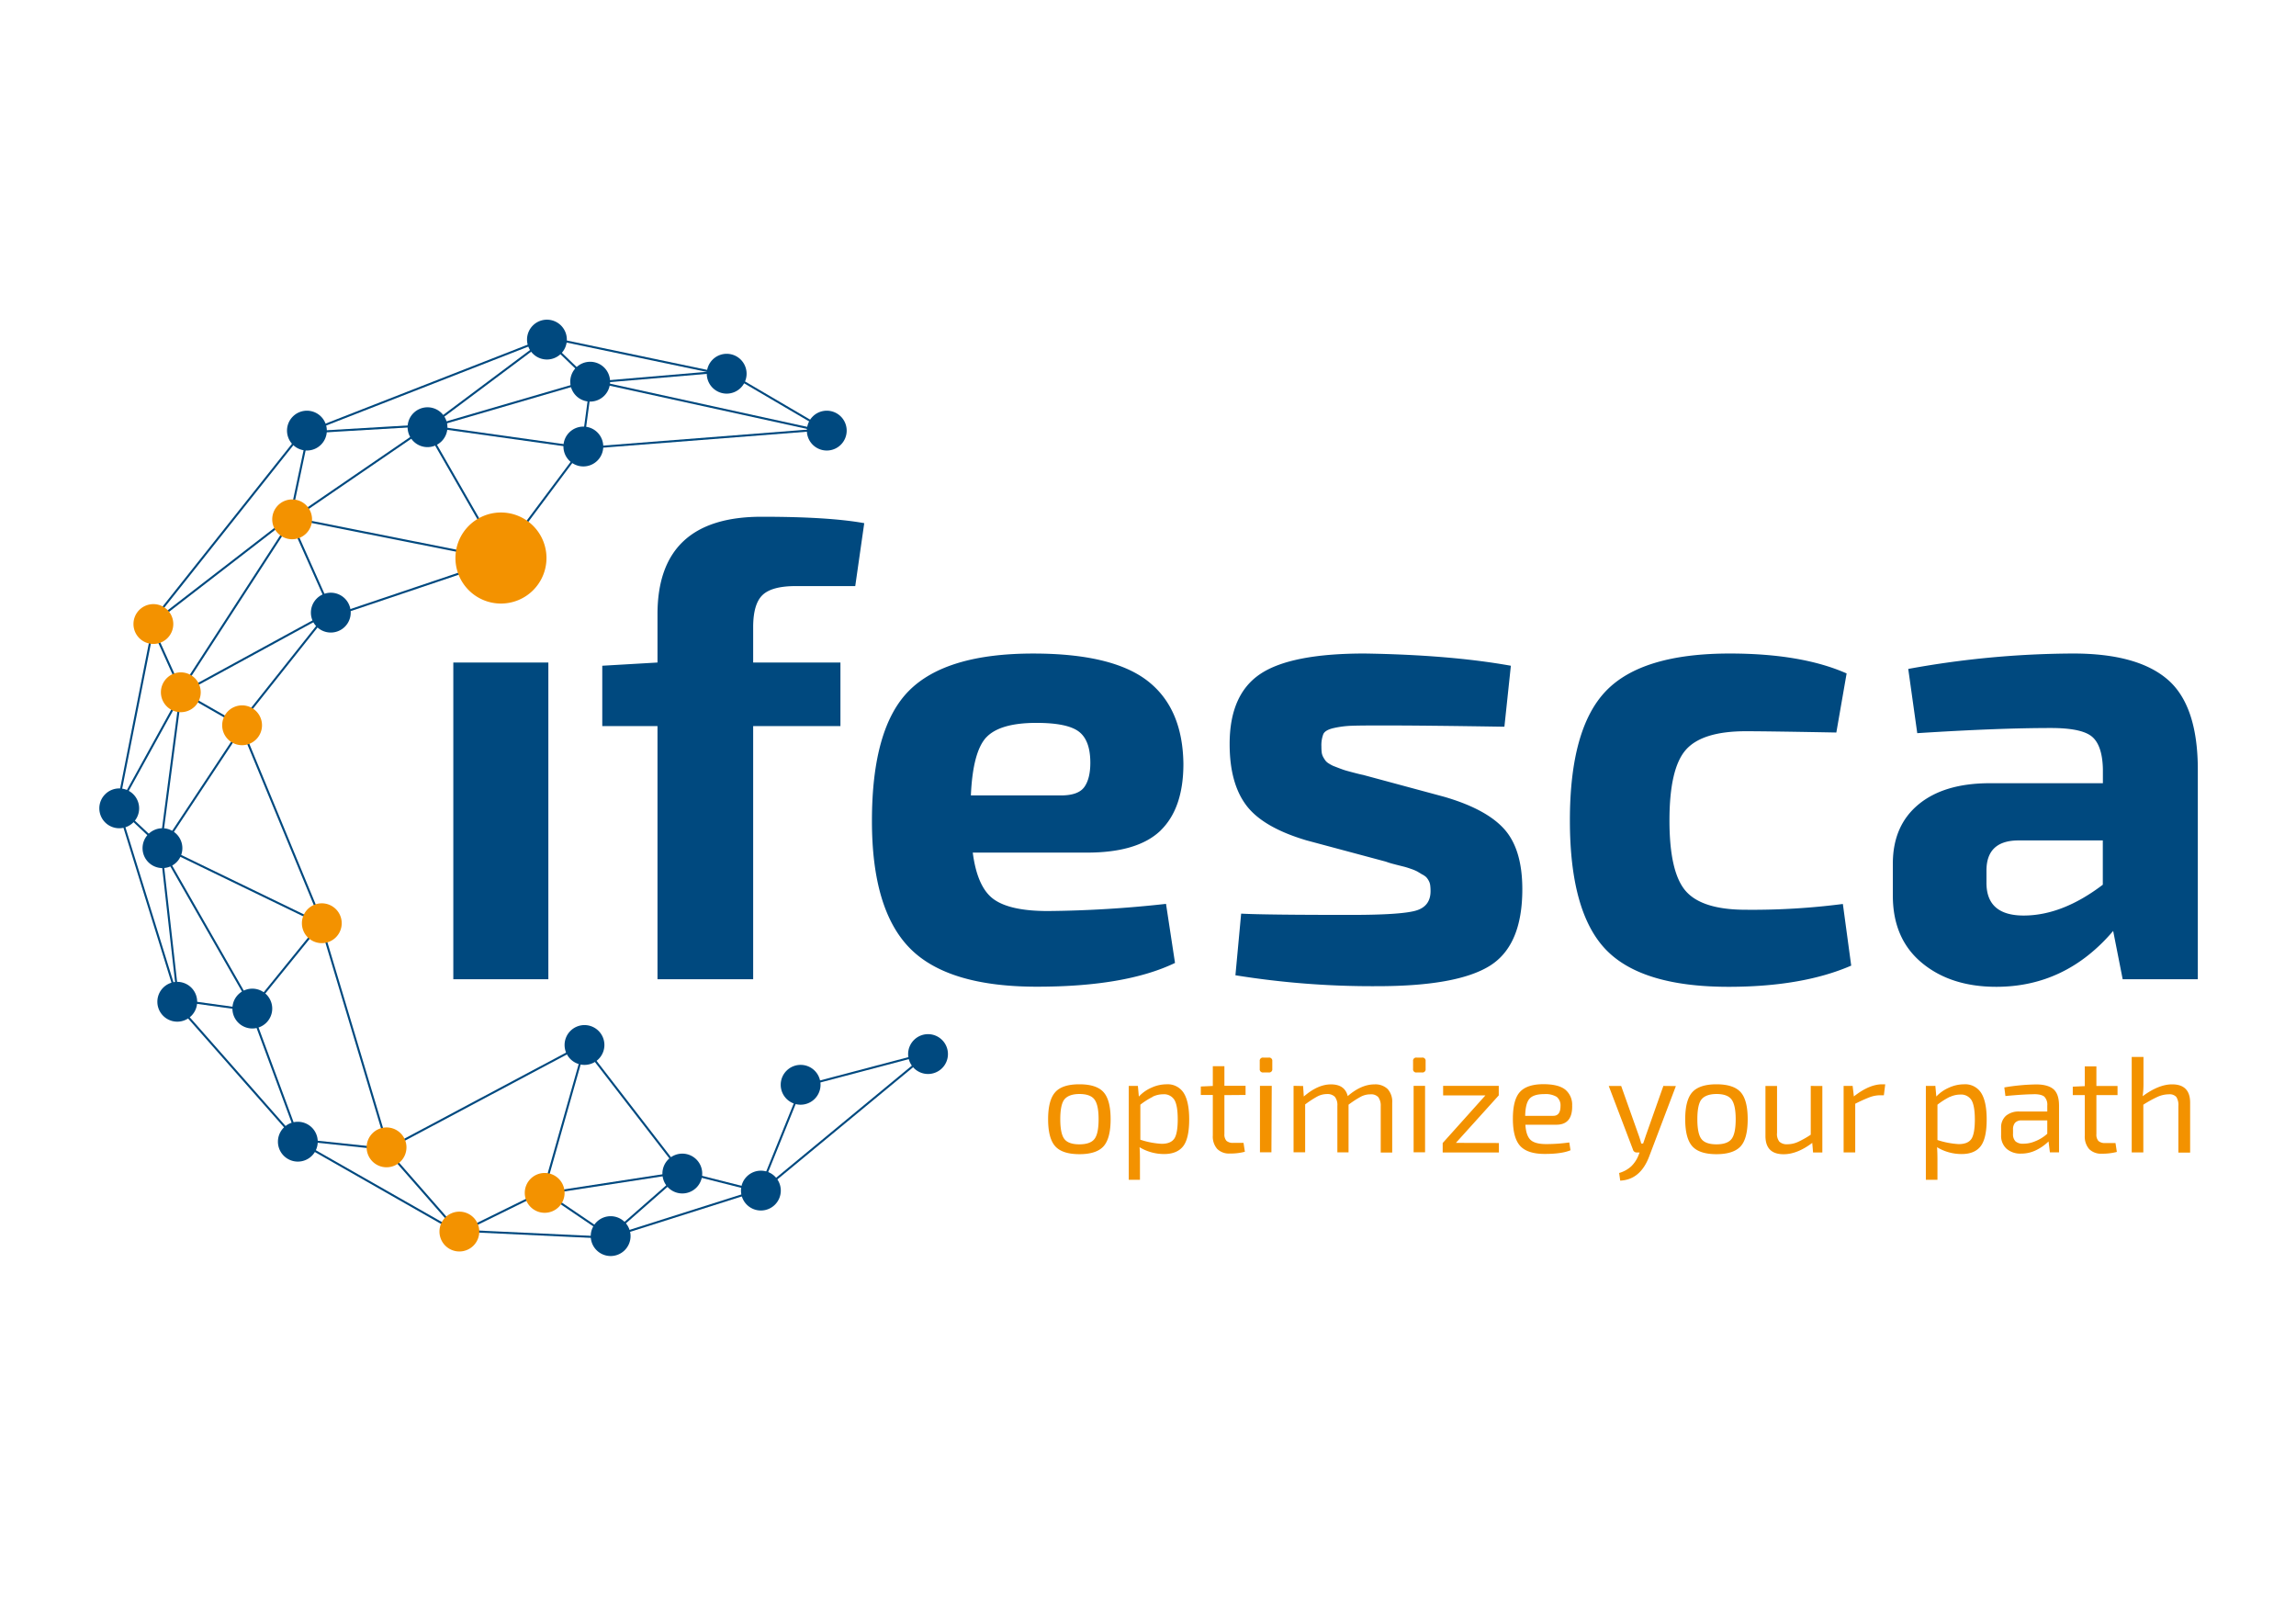 <svg viewBox="0 0 841.89 595.28" xmlns="http://www.w3.org/2000/svg"><g fill="#00497f"><path d="m233.13 96.88h.75v67.55h-.75z" transform="matrix(.205 -.979 .979 .205 57.77 332.42)"/><path d="m284.43 125.63h.75v43.2h-.75z" transform="matrix(.506 -.863 .863 .506 13.74 318.45)"/><path d="m213.52 160.41h90.02v.75h-90.02z" transform="matrix(.997 -.078 .078 .997 -11.77 20.68)"/><path d="m259.3 104.27h.75v89.25h-.75z" transform="matrix(.214 -.977 .977 .214 58.77 370.8)"/><path d="m155.15 147.8h62.87v.75h-62.87z" transform="matrix(.96 -.28 .28 .96 -34.03 58.18)"/><path d="m184.75 131.14h.75v57.83h-.75z" transform="matrix(.139 -.99 .99 .139 .94 321.2)"/><path d="m150.89 140.08h55.53v.75h-55.53z" transform="matrix(.801 -.599 .599 .801 -48.53 134.99)"/><path d="m109.1 140.81h94.69v.75h-94.69z" transform="matrix(.932 -.364 .364 .932 -40.62 66.53)"/><path d="m101.01 173.13h61.45v.75h-61.45z" transform="matrix(.825 -.565 .565 .825 -74.98 104.74)"/><path d="m112.28 156.97h44.32v.75h-44.32z" transform="matrix(.998 -.059 .059 .998 -8.98 8.14)"/><path d="m38.27 192.84h91.82v.75h-91.82z" transform="matrix(.62 -.78 .78 .62 -119.44 138.83)"/><path d="m49.03 209.42h64.67v.75h-64.67z" transform="matrix(.79 -.61 .61 .79 -110.77 92.67)"/><path d="m113.73 188.54h.75v37.93h-.75z" transform="matrix(.913 -.407 .407 .913 -74.62 64.46)"/><path d="m145.02 158.16h.75v78.66h-.75z" transform="matrix(.195 -.981 .981 .195 -76.62 301.67)"/><path d="m172.85 183.67h51.65v.75h-51.65z" transform="matrix(.599 -.801 .801 .599 -67.7 232.9)"/><path d="m119.16 214.32h66.23v.75h-66.23z" transform="matrix(.95 -.32 .32 .95 -60.97 60.4)"/><path d="m78.19 244.88h53.68v.75h-53.68z" transform="matrix(.62 -.78 .78 .62 -152.29 174.8)"/><path d="m48.31 221.62h76.54v.75h-76.54z" transform="matrix(.544 -.839 .839 .544 -146.77 173.76)"/><path d="m216.07 137.99h50.3v.75h-50.3z" transform="matrix(.996 -.085 .085 .996 -10.85 20.92)"/><path d="m60.66 227.32h.75v27.93h-.75z" transform="matrix(.911 -.411 .411 .911 -93.84 46.46)"/><path d="m77.24 246.21h.75v27.27h-.75z" transform="matrix(.496 -.868 .868 .496 -186.53 198.42)"/><path d="m34.03 282.1h57.97v.75h-57.97z" transform="matrix(.13 -.99 .99 .13 -225.27 308.15)"/><path d="m30.28 274.7h49.19v.75h-49.19z" transform="matrix(.483 -.876 .876 .483 -212.51 190.34)"/><path d="m46.56 288.36h55.02v.75h-55.02z" transform="matrix(.552 -.834 .834 .552 -207.54 191.01)"/><path d="m15.02 262.29h69.29v.75h-69.29z" transform="matrix(.194 -.981 .981 .194 -217.65 260.4)"/><path d="m102.78 262.47h.75v79.21h-.75z" transform="matrix(.924 -.382 .382 .924 -107.57 62.31)"/><path d="m88.19 291.86h.75v65.91h-.75z" transform="matrix(.436 -.9 .9 .436 -242.33 262.69)"/><path d="m84.36 353.74h41.76v.75h-41.76z" transform="matrix(.63 -.776 .776 .63 -235.99 212.58)"/><path d="m75.78 306.12h.75v68.68h-.75z" transform="matrix(.868 -.497 .497 .868 -159.25 82.98)"/><path d="m51.17 291.88h.75v23.13h-.75z" transform="matrix(.685 -.728 .728 .685 -204.72 132.96)"/><path d="m53.88 294.3h.75v74.99h-.75z" transform="matrix(.955 -.296 .296 .955 -95.63 30.85)"/><path d="m61.8 310.72h.75v56.76h-.75z" transform="matrix(.994 -.112 .112 .994 -37.56 9.09)"/><path d="m78.28 354.56h.75v28.1h-.75z" transform="matrix(.137 -.991 .991 .137 -297.26 396.01)"/><path d="m86.62 358.66h.75v69.11h-.75z" transform="matrix(.75 -.661 .661 .75 -238.27 155.75)"/><path d="m100.49 368.15h.75v52.43h-.75z" transform="matrix(.938 -.347 .347 .938 -130.51 59.45)"/><path d="m129.37 336.72h.75v86.09h-.75z" transform="matrix(.958 -.287 .287 .958 -103.37 53.1)"/><path d="m136.61 401.5h82.84v.75h-82.84z" transform="matrix(.883 -.47 .47 .883 -167.99 130.82)"/><path d="m154.4 415.54h.75v41.49h-.75z" transform="matrix(.752 -.659 .659 .752 -249.21 210.25)"/><path d="m178.48 409.95h56.87v.75h-56.87z" transform="matrix(.273 -.962 .962 .273 -244.34 497.2)"/><path d="m166.61 444.15h34.93v.75h-34.93z" transform="matrix(.897 -.441 .441 .897 -177.15 126.72)"/><path d="m124.89 403.11h.75v32.78h-.75z" transform="matrix(.105 -.995 .995 .105 -305.05 500.13)"/><path d="m138.55 400.29h.75v69.5h-.75z" transform="matrix(.495 -.869 .869 .495 -307.9 340.67)"/><path d="m195.8 424.67h.75v55.56h-.75z" transform="matrix(.047 -.999 .999 .047 -264.97 627.21)"/><path d="m269.42 411.2h80.4v.75h-80.4z" transform="matrix(.771 -.637 .637 .771 -191.2 291.44)"/><path d="m265.23 416.72h42.29v.75h-42.29z" transform="matrix(.375 -.927 .927 .375 -207.68 526.17)"/><path d="m264.31 418.3h.75v30.14h-.75z" transform="matrix(.245 -.97 .97 .245 -220.29 583.93)"/><path d="m222.18 444.57h58.1v.75h-58.1z" transform="matrix(.953 -.302 .302 .953 -122.69 96.7)"/><path d="m211.44 430.27h.75v29.97h-.75z" transform="matrix(.561 -.828 .828 .561 -275.62 370.91)"/><path d="m218.57 441.33h36.76v.75h-36.76z" transform="matrix(.752 -.659 .659 .752 -232.28 265.43)"/><path d="m231.67 376.48h.75v60.17h-.75z" transform="matrix(.791 -.611 .611 .791 -200.13 226.65)"/><path d="m199.35 433.41h51.21v.75h-51.21z" transform="matrix(.988 -.152 .152 .988 -63.38 39.28)"/><path d="m292.63 391.7h48.38v.75h-48.38z" transform="matrix(.967 -.255 .255 .967 -89.63 93.92)"/><path d="m62.13 238.83h63.09v.75h-63.09z" transform="matrix(.878 -.479 .479 .878 -103.17 74.14)"/><path d="m93 173.86h33.66v.75h-33.66z" transform="matrix(.207 -.978 .978 .207 -83.38 245.6)"/></g><path d="m107.12 197.7a7.3 7.3 0 1 0 -7.3-7.3 7.3 7.3 0 0 0 7.3 7.3" fill="#f39200"/><path d="m88.77 273.2a7.3 7.3 0 1 0 -7.3-7.3 7.3 7.3 0 0 0 7.3 7.3" fill="#f39200"/><path d="m56.23 236.08a7.3 7.3 0 1 0 -7.29-7.3 7.3 7.3 0 0 0 7.29 7.3" fill="#f39200"/><g fill="#00497f"><path d="m121.3 231.9a7.3 7.3 0 1 0 -7.3-7.29 7.29 7.29 0 0 0 7.3 7.29"/><path d="m109.21 425.86a7.3 7.3 0 1 0 -7.3-7.3 7.3 7.3 0 0 0 7.3 7.3"/><path d="m43.72 303.65a7.3 7.3 0 1 0 -7.3-7.3 7.3 7.3 0 0 0 7.3 7.3"/><path d="m213.9 171a7.3 7.3 0 1 0 -7.3-7.3 7.3 7.3 0 0 0 7.3 7.3"/><path d="m92.52 377.06a7.3 7.3 0 1 0 -7.3-7.3 7.3 7.3 0 0 0 7.3 7.3"/><path d="m223.91 460.48a7.3 7.3 0 1 0 -7.3-7.3 7.3 7.3 0 0 0 7.3 7.3"/><path d="m250.19 437.54a7.3 7.3 0 1 0 -7.3-7.3 7.3 7.3 0 0 0 7.3 7.3"/><path d="m214.32 390.41a7.3 7.3 0 1 0 -7.3-7.3 7.3 7.3 0 0 0 7.3 7.3"/><path d="m293.57 405a7.3 7.3 0 1 0 -7.3-7.3 7.3 7.3 0 0 0 7.3 7.3"/><path d="m279 443.79a7.3 7.3 0 1 0 -7.3-7.29 7.29 7.29 0 0 0 7.3 7.29"/><path d="m340.28 393.74a7.3 7.3 0 1 0 -7.29-7.3 7.3 7.3 0 0 0 7.29 7.3"/><path d="m112.54 165.17a7.3 7.3 0 1 0 -7.3-7.3 7.3 7.3 0 0 0 7.3 7.3"/><path d="m216.4 147.23a7.3 7.3 0 1 0 -7.3-7.3 7.3 7.3 0 0 0 7.3 7.3"/><path d="m65 374.56a7.3 7.3 0 1 0 -7.3-7.3 7.3 7.3 0 0 0 7.3 7.3"/><path d="m156.76 163.92a7.3 7.3 0 1 0 -7.3-7.3 7.3 7.3 0 0 0 7.3 7.3"/><path d="m266.46 144.31a7.3 7.3 0 1 0 -7.3-7.3 7.3 7.3 0 0 0 7.3 7.3"/><path d="m59.57 318.25a7.3 7.3 0 1 0 -7.3-7.3 7.3 7.3 0 0 0 7.3 7.3"/><path d="m200.55 131.8a7.3 7.3 0 1 0 -7.3-7.3 7.3 7.3 0 0 0 7.3 7.3"/><path d="m303.16 165.17a7.3 7.3 0 1 0 -7.3-7.3 7.3 7.3 0 0 0 7.3 7.3"/></g><path d="m66.24 261.1a7.3 7.3 0 1 0 -7.24-7.3 7.3 7.3 0 0 0 7.29 7.3" fill="#f39200"/><path d="m118 345.77a7.3 7.3 0 1 0 -7.3-7.29 7.29 7.29 0 0 0 7.3 7.29" fill="#f39200"/><path d="m141.74 427.94a7.3 7.3 0 1 0 -7.3-7.29 7.29 7.29 0 0 0 7.3 7.29" fill="#f39200"/><path d="m168.44 458.81a7.3 7.3 0 1 0 -7.3-7.3 7.3 7.3 0 0 0 7.3 7.3" fill="#f39200"/><path d="m199.72 444.63a7.3 7.3 0 1 0 -7.3-7.3 7.3 7.3 0 0 0 7.3 7.3" fill="#f39200"/><path d="m208 120.51h.75v23.41h-.75z" fill="#00497f" transform="matrix(.694 -.72 .72 .694 -31.46 190.36)"/><path d="m169.63 152.61h.75v55.97h-.75z" fill="#00497f" transform="matrix(.867 -.498 .498 .867 -67.4 108.78)"/><path d="m203.01 151.55h24.28v.75h-24.28z" fill="#00497f" transform="matrix(.133 -.991 .991 .133 35.99 344.99)"/><path d="m183.66 221.27a16.69 16.69 0 1 0 -16.66-16.69 16.68 16.68 0 0 0 16.68 16.69" fill="#f39200"/><path d="m739.73 308.11h31.32v16.24q-14.84 11.29-29 11.3-13.67 0-13.66-12v-4.47q0-10.83 11.3-11.06m12.31-41.22c7.38 0 12.37 1 14.95 3.06s4 6.05 4.13 12v5.18h-41.47q-16.73 0-26.13 7.77t-9.42 21.66v11.77q0 15.78 10.59 24.61t27.35 8.83q25.42 0 42.85-20.48l3.49 17.7h27.55v-76.79q0-23.54-11.07-33.08t-34.6-9.54a341.22 341.22 0 0 0 -60.51 5.65l3.3 23.55q29.65-1.89 49-1.89m-111.86 66.63q-16 0-22-6.83t-6-25.89q0-19.08 6-25.9t22-6.83q7.77 0 33.19.47l3.77-21.66q-16.49-7.29-42.85-7.3-32.25 0-45.44 13.78t-13.18 47.44q0 33.44 13.07 47.2t45.08 13.77q27.08 0 45-7.77l-3.06-22.6a258 258 0 0 1 -35.55 2.12m-128.58-16.6 3.3.83c.62.16 1.49.43 2.59.82a16.14 16.14 0 0 1 2.23.94c.39.24.95.56 1.65 1a7 7 0 0 1 1.53 1 6 6 0 0 1 .94 1.3 4.63 4.63 0 0 1 .59 1.77 16.7 16.7 0 0 1 .12 2.11q0 5.66-5.53 7.19t-23.66 1.53q-31.78 0-40.26-.47l-2.1 22.6a315.07 315.07 0 0 0 52 4q29.19 0 41.2-7.42t12-28.13q0-14.6-6.59-22t-22.12-11.9l-29.66-8c-.79-.15-1.92-.43-3.41-.82s-2.52-.67-3.06-.83-1.36-.45-2.36-.83l-2.12-.82a11.31 11.31 0 0 1 -1.53-.83 4.57 4.57 0 0 1 -1.29-1.06 12.36 12.36 0 0 1 -.83-1.29 4.81 4.81 0 0 1 -.59-1.77 16.89 16.89 0 0 1 -.11-2.12 11.48 11.48 0 0 1 .7-4.59q.7-1.53 3.89-2.24a35.51 35.51 0 0 1 6.36-.82c2.11-.08 5.92-.12 11.41-.12q15.08 0 44.74.47l2.37-22.36q-22.37-4-53.68-4.48-27.07 0-38.26 7.54t-11.18 25.66q0 14.37 6.12 22.48t22.13 12.84l29 7.77a29.7 29.7 0 0 0 3.53 1.05m-150-46.61q5-5.29 18.36-5.3 11.31 0 15.54 3.18t4.24 11.42c0 3.92-.75 6.91-2.23 8.95s-4.36 3.05-8.6 3.05h-32.97q.7-16 5.65-21.3m63.92 34.14q8.35-8.13 8.36-24.37-.24-20.49-13.18-30.49t-41.91-10q-32 0-45.56 13.66t-13.56 47.74q0 32.49 13.89 46.62t46.62 14.12q32.49 0 50.62-8.71l-3.3-21.66a421.27 421.27 0 0 1 -43.32 2.63q-13.89 0-19.89-4.35t-7.65-17.07h41.9q18.6 0 27-8.12m-108.69-112.66q-13-2.36-37.67-2.35-38.15 0-38.14 35.78v17.66l-20.25 1.18v22.13h20.25v92.8h35.08v-92.8h32v-23.31h-32v-12.95q0-8.48 3.41-11.77t12.13-3.3h21.89zm-115.83 51.09h-34.85v116.11h34.85z" fill="#00497f"/><path d="m781.65 387.49v35h4.26v-17.49a41.73 41.73 0 0 1 5.27-2.91 10.34 10.34 0 0 1 4.13-.9 3.3 3.3 0 0 1 2.68.95 5.46 5.46 0 0 1 .77 3.36v17.06h4.31v-18.31q0-6.71-6.61-6.71-4.9 0-10.8 4.35a31.86 31.86 0 0 0 .3-4.75v-9.65zm-5.2 14v-3.35h-7.75v-7.2h-4.26v7.25l-4.4.2v3.1h4.4v14.86a6.94 6.94 0 0 0 1.6 4.91 6.11 6.11 0 0 0 4.66 1.7 20.54 20.54 0 0 0 5.5-.65l-.5-3.26h-3.7a3.53 3.53 0 0 1 -2.55-.75 3.44 3.44 0 0 1 -.75-2.5v-14.31zm-37.6 10.16a3.17 3.17 0 0 1 2.43-.9h9.41v4.9a14.46 14.46 0 0 1 -4.43 2.75 11 11 0 0 1 -4.33.9 4.07 4.07 0 0 1 -2.9-.87 3.73 3.73 0 0 1 -.9-2.78v-1.55a3.69 3.69 0 0 1 .72-2.45m6.88-10.51c1.9 0 3.2.32 3.91.95a4.25 4.25 0 0 1 1.05 3.26v2.15h-10.16a7.26 7.26 0 0 0 -5 1.57 5.63 5.63 0 0 0 -1.77 4.43v2.65a6.39 6.39 0 0 0 2 5 7.66 7.66 0 0 0 5.33 1.78 12.26 12.26 0 0 0 5.68-1.35 17.37 17.37 0 0 0 4.38-3.11l.5 4h3.35v-17.12c0-2.84-.69-4.85-2-6s-3.47-1.78-6.31-1.78a74.07 74.07 0 0 0 -11.75 1.1l.4 3.15q6.86-.65 10.45-.65m-30.84 1a8.92 8.92 0 0 1 3.78-.88 4.48 4.48 0 0 1 4.18 2.06c.81 1.36 1.22 3.75 1.22 7.15s-.43 5.87-1.3 7.1-2.4 1.85-4.6 1.85a30.27 30.27 0 0 1 -7.81-1.5v-12.95a26.21 26.21 0 0 1 4.53-2.88m-8.78-4v34.42h4.25v-7.05c0-2.14-.05-3.77-.15-4.9a17.4 17.4 0 0 0 9 2.5q4.8 0 7-2.88t2.2-9.78c0-4.34-.66-7.57-2-9.71a6.94 6.94 0 0 0 -6.35-3.2 13.41 13.41 0 0 0 -5.4 1.2 13.91 13.91 0 0 0 -4.72 3.28l-.35-3.9zm-16-.6q-4.76 0-10.4 4.45l-.45-3.85h-3.31v24.37h4.26v-17.84a55 55 0 0 1 5.27-2.38 11.22 11.22 0 0 1 3.83-.73h1.4l.5-4zm-26.21.6v17.88a33.6 33.6 0 0 1 -4.76 2.68 9.34 9.34 0 0 1 -3.75.82 4 4 0 0 1 -3-.95 4.53 4.53 0 0 1 -.85-3.25v-17.16h-4.25v18.31q0 6.71 6.65 6.71 5 0 10.51-4.16l.3 3.51h3.4v-24.37zm-27.52 12.21c0 3.54-.51 5.95-1.53 7.25s-2.86 1.95-5.52 1.95-4.51-.65-5.51-1.95-1.5-3.71-1.5-7.25.5-6 1.5-7.25 2.84-2 5.51-2 4.51.65 5.52 2 1.53 3.71 1.53 7.25m-15.91-9.91q-2.6 2.91-2.6 9.91t2.6 9.91c1.73 1.93 4.69 2.9 8.86 2.9s7.16-1 8.88-2.9 2.57-5.24 2.57-9.91-.86-8-2.57-9.91-4.68-2.9-8.88-2.9-7.13 1-8.86 2.9m-10.61-2.3-6.42 18.18c-.43 1.3-.78 2.29-1 2.95h-.7a30.26 30.26 0 0 0 -.9-2.95l-6.45-18.16h-4.56l8.86 23.27a1.4 1.4 0 0 0 1.5 1.1h.95l-.4 1.05a11.67 11.67 0 0 1 -2.63 4 11 11 0 0 1 -4.47 2.48l.4 2.8q7.44-.35 10.65-8.95l9.76-25.72zm-49.07 4.68q1.5-1.68 5.35-1.68a8 8 0 0 1 4.6 1 4 4 0 0 1 1.4 3.36q0 3.6-2.65 3.6h-10.3c.06-3.07.6-5.16 1.6-6.28m15.61 2.68a7.16 7.16 0 0 0 -2.51-6c-1.66-1.32-4.32-2-8-2q-6 0-8.61 2.83t-2.6 9.88q0 7 2.68 9.93c1.78 1.95 4.78 2.93 9 2.93s7.29-.45 9.45-1.35l-.45-2.86a61 61 0 0 1 -8.45.6q-4 0-5.65-1.45c-1.14-1-1.82-2.85-2-5.65h11.35q5.91 0 5.81-6.9m-42.63 13.55 15.71-17.41v-3.5h-20.4v3.5h15.51l-15.67 17.47v3.46h20.61v-3.46zm-11.31-20.91h-4.2v24.37h4.2zm-4.4-9.05v2.85a1.15 1.15 0 0 0 1.3 1.3h2a1.15 1.15 0 0 0 1.3-1.3v-2.85a1.15 1.15 0 0 0 -1.3-1.3h-2a1.15 1.15 0 0 0 -1.3 1.3m-43.82 9.05v24.37h4.25v-17.55a36.5 36.5 0 0 1 4.63-3 7.59 7.59 0 0 1 3.37-.8 3.78 3.78 0 0 1 2.88 1 4.8 4.8 0 0 1 .93 3.31v17.06h4.1v-17.47a34.82 34.82 0 0 1 4.63-3 7.55 7.55 0 0 1 3.37-.8 3.6 3.6 0 0 1 2.88 1 5.19 5.19 0 0 1 .92 3.28v17.06h4.21v-18.29a6.85 6.85 0 0 0 -1.68-5 6.51 6.51 0 0 0 -4.83-1.7q-4.84 0-9.8 4.3c-.7-2.86-2.75-4.3-6.16-4.3q-4.8 0-9.95 4.45l-.25-3.85zm-8 0h-4.32v24.37h4.2zm-4.4-9.05v2.85a1.15 1.15 0 0 0 1.3 1.3h2a1.15 1.15 0 0 0 1.3-1.3v-2.85a1.15 1.15 0 0 0 -1.3-1.3h-2a1.15 1.15 0 0 0 -1.3 1.3m-5.2 12.4v-3.35h-7.76v-7.2h-4.25v7.25l-4.4.2v3.1h4.4v14.86a6.9 6.9 0 0 0 1.6 4.91 6.1 6.1 0 0 0 4.65 1.7 20.61 20.61 0 0 0 5.51-.65l-.5-3.26h-3.71a3.53 3.53 0 0 1 -2.55-.75 3.44 3.44 0 0 1 -.75-2.5v-14.25zm-34.05.63a8.92 8.92 0 0 1 3.78-.88 4.48 4.48 0 0 1 4.18 2.06c.81 1.36 1.22 3.75 1.22 7.15s-.43 5.87-1.3 7.1-2.4 1.85-4.6 1.85a30.35 30.35 0 0 1 -7.81-1.5v-12.84a26.21 26.21 0 0 1 4.53-2.88m-8.78-4v34.42h4.11v-7.05c0-2.14-.05-3.77-.15-4.9a17.42 17.42 0 0 0 9 2.5c3.2 0 5.54-1 7-2.88s2.2-5.18 2.2-9.78c0-4.34-.66-7.57-2-9.71a6.94 6.94 0 0 0 -6.35-3.2 13.41 13.41 0 0 0 -5.4 1.2 13.91 13.91 0 0 0 -4.71 3.3l-.35-3.9zm-11.06 12.21c0 3.54-.5 5.95-1.52 7.25s-2.86 1.95-5.53 1.95-4.5-.65-5.5-1.95-1.5-3.71-1.5-7.25.5-6 1.5-7.25 2.83-2 5.5-2 4.51.65 5.53 2 1.52 3.71 1.52 7.25m-15.9-9.91q-2.61 2.91-2.61 9.91t2.61 9.91q2.6 2.89 8.85 2.9t8.88-2.9q2.58-2.91 2.58-9.91t-2.58-9.91q-2.58-2.9-8.88-2.9t-8.85 2.9" fill="#f39200"/></svg>